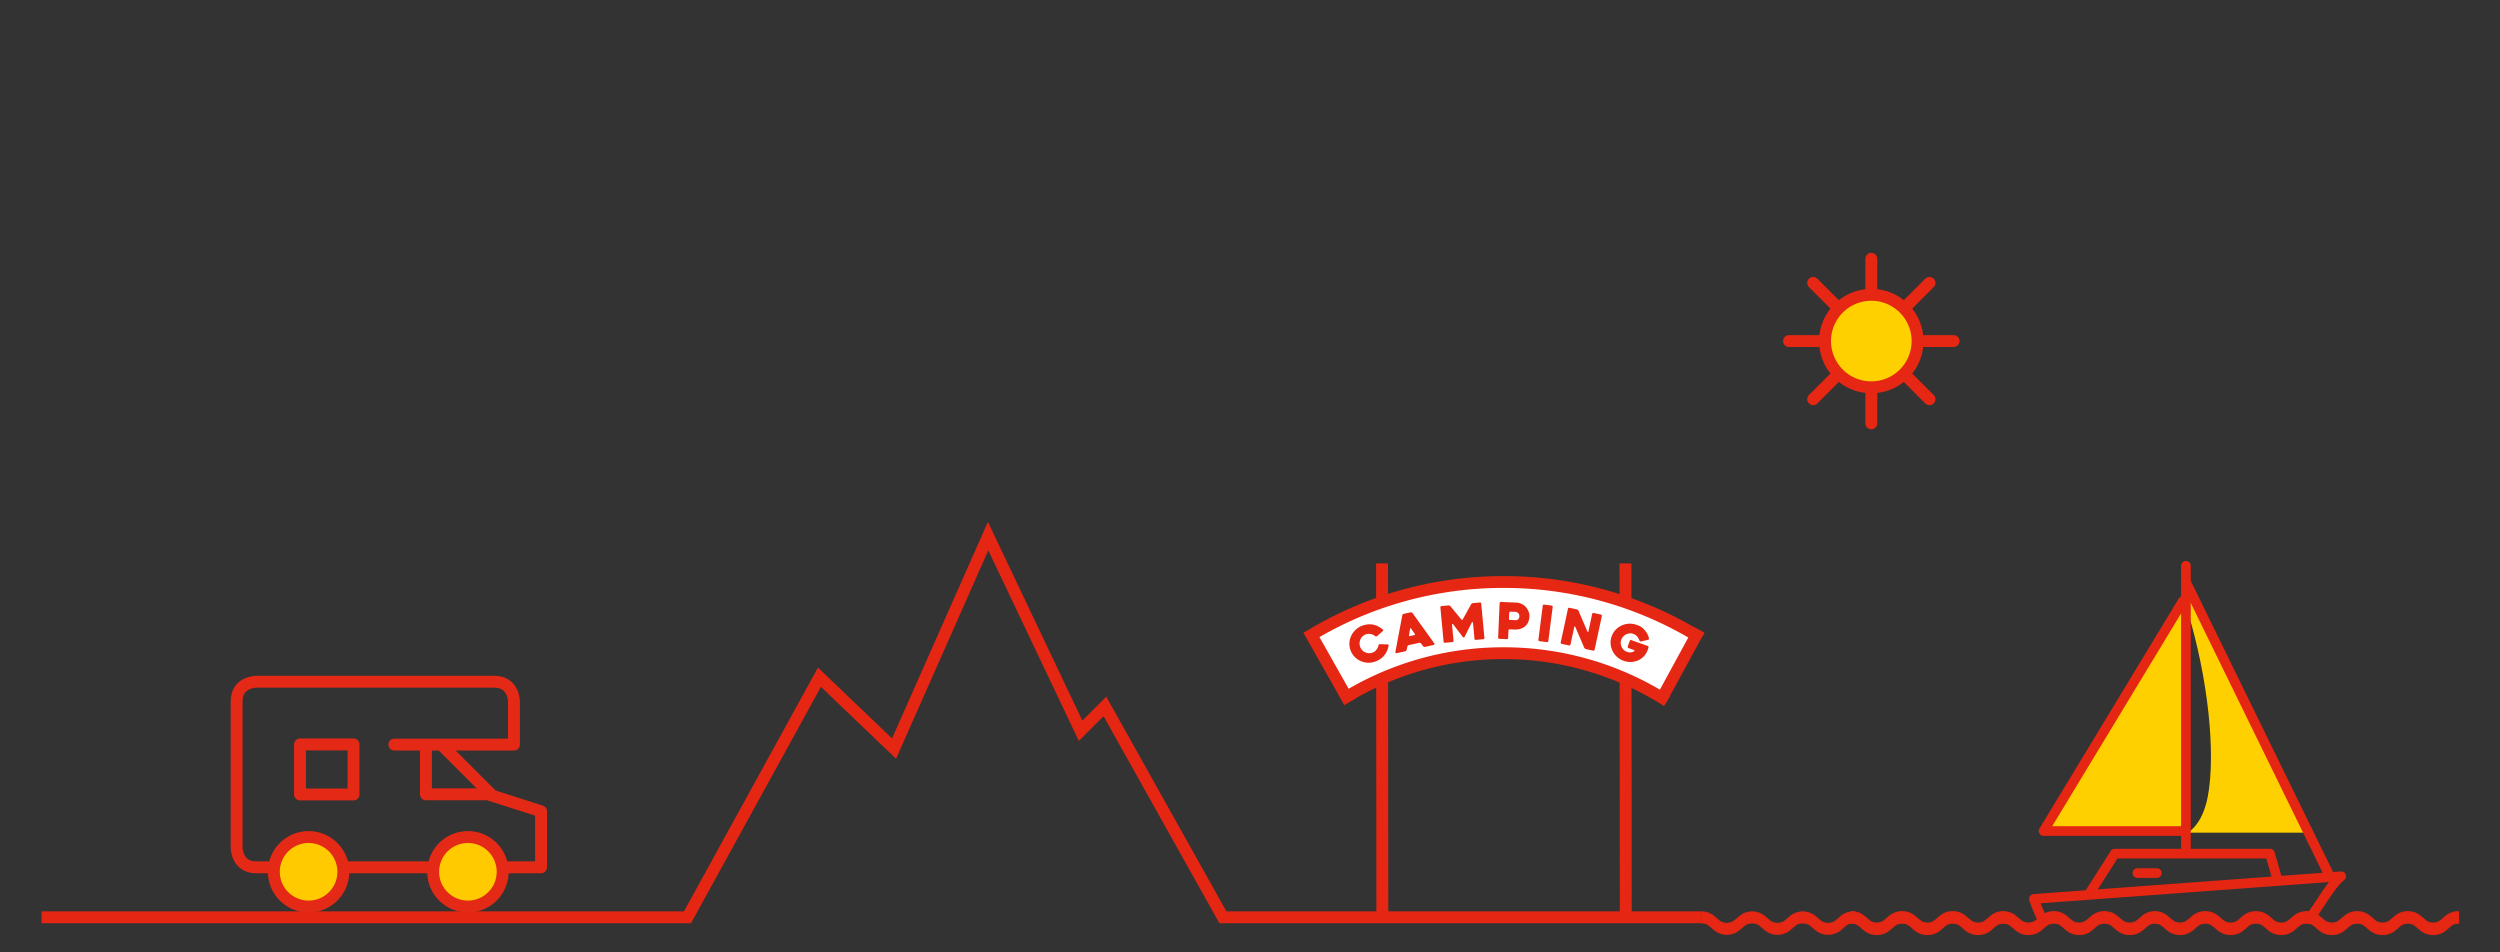 <svg xmlns="http://www.w3.org/2000/svg" width="279.999" height="106.666" viewBox="0 0 209.999 79.999"><rect x="0" y="0" width="209.999" height="79.999" fill="#333333" stroke="none"/><defs><clipPath id="a"><path fill="none" d="M170.441 47.123h26.622v30.696h-26.622z"/></clipPath><clipPath id="b"><path fill="none" d="M149.689 21.149h15.001V36.15h-15.001z"/></clipPath><clipPath id="c"><path fill="none" d="M149.689 21.149h15.001V36.15h-15.001z"/></clipPath><clipPath id="d"><path fill="none" d="M109.484 47.327h33.687v29.317h-33.687z"/></clipPath><clipPath id="e"><path fill="none" d="M19.347 56.738h26.631v19.997H19.347z"/></clipPath><clipPath id="f"><path fill="none" d="M19.347 56.738h26.631v19.997H19.347z"/></clipPath></defs><path fill="none" stroke="#e42612" d="M3.489 77.049H57.75m-54.261 0H57.75l11.083-20.163L75.1 62.88l7.902-17.847 7.765 16.348 2.044-2.043 10.045 17.952m-.434-.241h40.512"/><g fill="#e52713" stroke="#e42612"><path stroke-width=".05" d="M153.56 77.54c-.413 0-.596-.164-.848-.391-.28-.252-.629-.565-1.279-.565s-.998.313-1.278.565c-.253.227-.435.391-.849.391s-.596-.164-.848-.391c-.28-.252-.629-.565-1.279-.565s-.998.313-1.278.565c-.252.227-.435.391-.848.391s-.596-.164-.849-.391c-.28-.252-.628-.565-1.278-.565v.956c.413 0 .596.164.848.391.28.252.629.565 1.279.565s.998-.313 1.278-.565c.253-.227.435-.391.848-.391s.596.164.849.391c.28.252.628.565 1.278.565s.999-.313 1.279-.565c.252-.227.435-.391.848-.391s.596.164.848.391c.281.252.629.565 1.279.565s.999-.313 1.279-.565c.252-.227.434-.391.848-.391v-.956c-.65 0-.999.313-1.279.565-.252.227-.435.391-.848.391"/><path stroke-width=".1" d="M166.157 77.54c-.413 0-.596-.164-.848-.391-.28-.252-.629-.565-1.279-.565s-.998.313-1.278.565c-.253.227-.435.391-.849.391s-.596-.164-.848-.391c-.28-.252-.629-.565-1.279-.565s-.998.313-1.278.565c-.252.227-.435.391-.848.391s-.596-.164-.849-.391c-.28-.252-.628-.565-1.278-.565v.956c.413 0 .596.164.848.391.28.252.629.565 1.279.565s.998-.313 1.278-.565c.253-.227.435-.391.848-.391s.596.164.849.391c.28.252.628.565 1.278.565s.999-.313 1.279-.565c.252-.227.435-.391.848-.391s.596.164.849.391c.28.252.628.565 1.278.565s.999-.313 1.279-.565c.252-.227.434-.391.848-.391v-.956c-.65 0-.999.313-1.279.565-.252.227-.435.391-.848.391"/><path stroke-width=".1" d="M178.897 77.54c-.413 0-.596-.164-.848-.391-.28-.252-.629-.565-1.279-.565s-.998.313-1.278.565c-.253.227-.435.391-.849.391s-.596-.164-.848-.391c-.28-.252-.629-.565-1.279-.565s-.998.313-1.278.565c-.252.227-.435.391-.848.391s-.596-.164-.849-.391c-.28-.252-.628-.565-1.278-.565v.956c.413 0 .596.164.848.391.28.252.629.565 1.279.565s.998-.313 1.278-.565c.253-.227.435-.391.848-.391s.596.164.849.391c.28.252.628.565 1.278.565s.999-.313 1.279-.565c.252-.227.435-.391.848-.391s.596.164.848.391c.281.252.629.565 1.279.565s.999-.313 1.278-.565c.253-.227.435-.391.849-.391v-.956c-.65 0-.999.313-1.279.565-.252.227-.435.391-.848.391"/><path stroke-width=".1" d="M191.625 77.54c-.413 0-.596-.164-.848-.391-.28-.252-.629-.565-1.279-.565s-.998.313-1.278.565c-.253.227-.435.391-.849.391s-.596-.164-.848-.391c-.28-.252-.629-.565-1.279-.565s-.998.313-1.278.565c-.252.227-.435.391-.848.391s-.596-.164-.849-.391c-.28-.252-.628-.565-1.278-.565v.956c.413 0 .596.164.848.391.28.252.629.565 1.279.565s.998-.313 1.278-.565c.253-.227.435-.391.848-.391s.596.164.849.391c.28.252.628.565 1.278.565s.999-.313 1.279-.565c.252-.227.435-.391.848-.391s.596.164.848.391c.281.252.629.565 1.279.565s.998-.313 1.278-.565c.253-.227.435-.391.849-.391v-.956c-.65 0-.999.313-1.279.565-.252.227-.435.391-.848.391"/><path stroke-width=".1" d="M204.384 77.54c-.413 0-.596-.164-.848-.391-.28-.252-.629-.565-1.279-.565s-.998.313-1.278.565c-.253.227-.435.391-.849.391s-.596-.164-.848-.391c-.28-.252-.629-.565-1.279-.565s-.998.313-1.278.565c-.252.227-.435.391-.848.391s-.596-.164-.849-.391c-.28-.252-.628-.565-1.278-.565v.956c.413 0 .596.164.848.391.28.252.629.565 1.279.565s.998-.313 1.278-.565c.253-.227.435-.391.848-.391s.596.164.849.391c.28.252.628.565 1.278.565s.999-.313 1.279-.565c.252-.227.435-.391.848-.391s.596.164.849.391c.28.252.628.565 1.278.565s.999-.313 1.279-.565c.252-.227.434-.391.848-.391v-.956c-.65 0-.999.313-1.279.565-.252.227-.435.391-.848.391"/></g><path fill="#ffd000" d="M183.48 50.655 171.8 69.942h11.952z"/><g clip-path="url(#a)"><path fill="#ffd000" d="m183.752 49.568 10.051 20.374h-10.051s1.231-.572 1.698-3.011c.695-3.629.026-9.985-1.698-15.621z"/><path fill="#e52612" d="M171.664 77.819a.41.41 0 0 1-.353-.203c-.436-.753-.832-1.927-.848-1.976a.405.405 0 0 1 .356-.536l25.807-1.902a.407.407 0 0 1 .274.732c-.464.348-1.076 1.271-1.616 2.085-.261.394-.508.766-.745 1.09a.409.409 0 0 1-.658-.482c.226-.308.467-.672.724-1.058.341-.515.689-1.04 1.031-1.477l-24.221 1.785c.149.392.373.937.601 1.331a.407.407 0 0 1-.352.612m11.952-5.977a.407.407 0 0 1-.407-.407V47.531a.407.407 0 0 1 .814 0v23.905a.407.407 0 0 1-.407.407"/><path fill="#e52612" d="M195.569 73.745a.41.41 0 0 1-.366-.228L183.25 49.069a.408.408 0 0 1 .732-.358l11.953 24.448a.407.407 0 0 1-.366.586m-12.235-3.532h-11.67a.407.407 0 0 1-.349-.618l11.681-19.287a.408.408 0 1 1 .697.422l-11.306 18.668h10.947a.407.407 0 1 1 0 .814m-7.863 5.31a.407.407 0 0 1-.345-.624l2.169-3.408a.41.41 0 0 1 .345-.191h13.039a.41.41 0 0 1 .392.295l.543 1.902a.407.407 0 1 1-.784.223l-.459-1.606h-12.506l-2.049 3.215a.4.4 0 0 1-.346.192"/><path fill="#e52612" d="M181.171 73.745h-1.63a.407.407 0 1 1 0-.814h1.63a.407.407 0 1 1 0 .814"/></g><g fill="none" stroke="#e52713" stroke-linecap="round" clip-path="url(#b)"><path d="M157.19 21.739v13.82m6.91-6.91h-13.821"/></g><path fill="none" stroke="#e52713" stroke-linecap="round" d="m162.076 23.763-9.772 9.772m9.772 0-9.772-9.772"/><g clip-path="url(#c)"><path fill="#ffd000" d="M157.19 32.534a3.885 3.885 0 1 1 0-7.77 3.885 3.885 0 0 1 0 7.77"/><path fill="none" stroke="#e52713" d="M157.19 32.534a3.885 3.885 0 1 1 0-7.77 3.885 3.885 0 0 1 0 7.77Z"/></g><g clip-path="url(#d)"><path fill="none" stroke="#e52713" d="m116.116 76.642-.026-29.315m20.475 29.315-.026-29.315"/><path fill="#fff" d="m110.125 53.444 2.666 5.154 3.139-1.54 2.607-1.067 4.384-.829 3.672-.237 3.318.118 4.028.948 3.436 1.422 2.488 1.422 2.962-5.213-2.844-1.659-6.634-2.37-4.562-.71-4.324-.119-4.858.711-3.08.711s-4.976 2.488-5.332 2.488-1.066.77-1.066.77"/><path fill="#e52713" d="M136.967 55.606q.294-.005.557-.105t.474-.289.339-.455q.048-.1.084-.197.034-.099.051-.169a.1.1 0 0 0-.009-.082.1.1 0 0 0-.061-.051l-1.372-.49a.1.1 0 0 0-.078.003.1.1 0 0 0-.052.058l-.17.475a.1.1 0 0 0 .004.078.1.1 0 0 0 .058.052l.458.164q.04.014.047.046t-.025.056q-.133.096-.301.1c-.168.004-.218-.015-.319-.052a.7.7 0 0 1-.263-.163.83.83 0 0 1-.248-.541.78.78 0 0 1 .205-.573.82.82 0 0 1 .537-.267.7.7 0 0 1 .307.04.74.74 0 0 1 .332.223q.121.146.19.342.017.042.055.062.037.021.077.012l.588-.136a.1.1 0 0 0 .064-.047q.025-.038.017-.077-.091-.389-.352-.684c-.261-.295-.407-.348-.7-.453a1.6 1.6 0 0 0-.641-.094 1.7 1.7 0 0 0-.605.15 1.6 1.6 0 0 0-.503.363 1.5 1.5 0 0 0-.332.543 1.5 1.5 0 0 0-.088.63 1.62 1.62 0 0 0 .533 1.095q.237.219.556.334.29.103.586.099m-2.425-3.941a.1.1 0 0 0-.065-.044l-.613-.132a.1.1 0 0 0-.076.014.1.1 0 0 0-.045.064l-.318 1.484q-.01.04-.037.039-.028 0-.046-.04l-.75-1.752q-.018-.038-.058-.071c-.04-.033-.055-.035-.082-.041l-.622-.134a.1.1 0 0 0-.076.014.1.1 0 0 0-.045.064l-.609 2.834a.1.1 0 0 0 .014.076.1.1 0 0 0 .065.045l.62.133q.041.008.077-.014a.1.1 0 0 0 .044-.064l.319-1.483q.01-.042.037-.042.028 0 .046.038l.752 1.753a.23.23 0 0 0 .14.116l.611.132q.042.008.077-.014a.1.1 0 0 0 .044-.064l.609-2.834a.1.1 0 0 0-.013-.077m-4.524 2.254a.1.1 0 0 0 .039-.068l.368-2.87a.1.1 0 0 0-.021-.076.1.1 0 0 0-.067-.038l-.631-.081a.1.1 0 0 0-.077.02.1.1 0 0 0-.037.068l-.368 2.871a.1.1 0 0 0 .018.075.1.1 0 0 0 .07.039l.631.08a.1.1 0 0 0 .075-.02m-2.584-2.486a.35.35 0 0 1 .177.205q.021.067.018.134a.4.4 0 0 1-.085.23q-.078.1-.24.093l-.455-.019a.1.1 0 0 1-.071-.032.1.1 0 0 1-.027-.073l.021-.497q0-.042.033-.07a.1.1 0 0 1 .073-.026l.4.017q.09.003.156.038m.295 1.382q.236-.076.396-.22a.95.95 0 0 0 .247-.346q.084-.202.095-.439c.011-.237-.018-.308-.072-.449a1.2 1.2 0 0 0-.23-.374 1.12 1.12 0 0 0-.797-.369l-1.295-.055a.1.1 0 0 0-.074.027.1.1 0 0 0-.032.07l-.123 2.896a.1.1 0 0 0 .026.073.1.1 0 0 0 .071.033l.636.027a.1.1 0 0 0 .072-.027.1.1 0 0 0 .033-.07l.027-.631q0-.042.033-.071a.1.1 0 0 1 .073-.026l.369.015q.31.014.545-.064m-3.343-2.185a.1.1 0 0 0-.074-.022l-.588.054a.23.23 0 0 0-.152.1l-.701 1.265q-.018.036-.051.039-.034.003-.063-.028l-.923-1.114a.2.2 0 0 0-.073-.053.2.2 0 0 0-.09-.017l-.588.055a.1.1 0 0 0-.068.036.1.1 0 0 0-.023.074l.269 2.882a.1.1 0 0 0 .036.069.1.1 0 0 0 .074.023l.634-.059a.1.1 0 0 0 .068-.036.1.1 0 0 0 .023-.075l-.127-1.358q-.003-.043.034-.05.038-.009.062.024l.817 1.077q.028.031.075.027c.047-.004.053-.016.065-.04l.604-1.21q.022-.036.06-.035.039 0 .043.042l.126 1.359a.1.1 0 0 0 .111.092l.634-.059a.1.1 0 0 0 .091-.111l-.269-2.882a.1.1 0 0 0-.036-.069m-6.019 2.787q-.023-.024-.014-.064l.096-.547q.008-.04.029-.045c.021-.005.029.006.045.029l.165.234.153.22q.029.033.016.064-.012.031-.054.04l-.368.082q-.045.01-.068-.013m-1.154 1.334a.1.1 0 0 0 0 .06q.01.024.028.038c.018.014.026.014.043.016a.2.2 0 0 0 .045 0l.712-.158a.15.15 0 0 0 .074-.044.16.16 0 0 0 .042-.077l.061-.274a.14.14 0 0 1 .042-.076.15.15 0 0 1 .078-.046l.873-.193a.15.15 0 0 1 .087.009q.045.018.074.051l.167.223a.2.2 0 0 0 .074.051.15.15 0 0 0 .091.008l.707-.156q.066-.015.08-.062a.09.09 0 0 0-.011-.08l-1.831-2.545a.16.16 0 0 0-.07-.052.15.15 0 0 0-.087-.009l-.579.128a.15.15 0 0 0-.079.046.15.15 0 0 0-.041.076l-.58 3.067Zm-.586-.587a.1.1 0 0 0-.066-.033l-.646-.02a.1.1 0 0 0-.078.028.13.13 0 0 0-.041.068q-.044.205-.183.374a.65.65 0 0 1-.359.248.7.7 0 0 1-.308.038.817.817 0 0 1-.743-.848.82.82 0 0 1 .24-.555.8.8 0 0 1 .692-.21.9.9 0 0 1 .38.181.13.13 0 0 0 .077.026q.045.001.08-.028l.486-.427a.1.1 0 0 0 .03-.069.08.08 0 0 0-.033-.065 3 3 0 0 0-.374-.246 1.6 1.6 0 0 0-.403-.151q-.21-.045-.443-.03-.232.017-.496.11a1.6 1.6 0 0 0-.555.334 1.7 1.7 0 0 0-.373.499 1.57 1.57 0 0 0 .262 1.769q.219.232.501.361t.604.148q.323.02.642-.095.255-.091.445-.227a1.6 1.6 0 0 0 .545-.676q.086-.203.134-.431a.1.1 0 0 0-.017-.073"/><path fill="none" stroke="#e52713" stroke-width=".993" d="M112.689 58.799a25.36 25.36 0 0 1 13.605-3.931 25.37 25.37 0 0 1 13.742 4.018m2.869-5.26a31.3 31.3 0 0 0-16.611-4.737 31.3 31.3 0 0 0-16.478 4.654m.1-.641 3.434 6.077m29.385-6.077-3.296 6.049"/></g><g clip-path="url(#e)"><path fill="none" stroke="#e42917" stroke-linecap="round" stroke-linejoin="round" d="M33.127 62.546H43.17v-3.632s0-1.648-1.646-1.648H21.521s-1.645 0-1.645 1.648v12.291s0 1.648 1.645 1.648H45.45V68.15l-4.473-1.431h-5.2V62.71"/></g><path fill="none" stroke="#e42917" stroke-linecap="round" stroke-linejoin="round" d="M25.201 62.533h4.494v4.201h-4.494z"/><g clip-path="url(#f)"><path fill="#ffcb00" d="M25.922 76.148a2.918 2.918 0 1 0 0-5.836 2.918 2.918 0 0 0 0 5.836"/><path fill="none" stroke="#e42917" d="M25.922 76.148a2.918 2.918 0 1 0 0-5.836 2.918 2.918 0 0 0 0 5.836Z"/><path fill="#ffcb00" d="M39.304 76.148a2.918 2.918 0 1 0 0-5.836 2.918 2.918 0 0 0 0 5.836"/><path fill="none" stroke="#e42917" d="M39.304 76.148a2.918 2.918 0 1 0 0-5.836 2.918 2.918 0 0 0 0 5.836Z"/></g><path fill="none" stroke="#e42917" d="m37.14 62.621 4.116 4.116"/></svg>